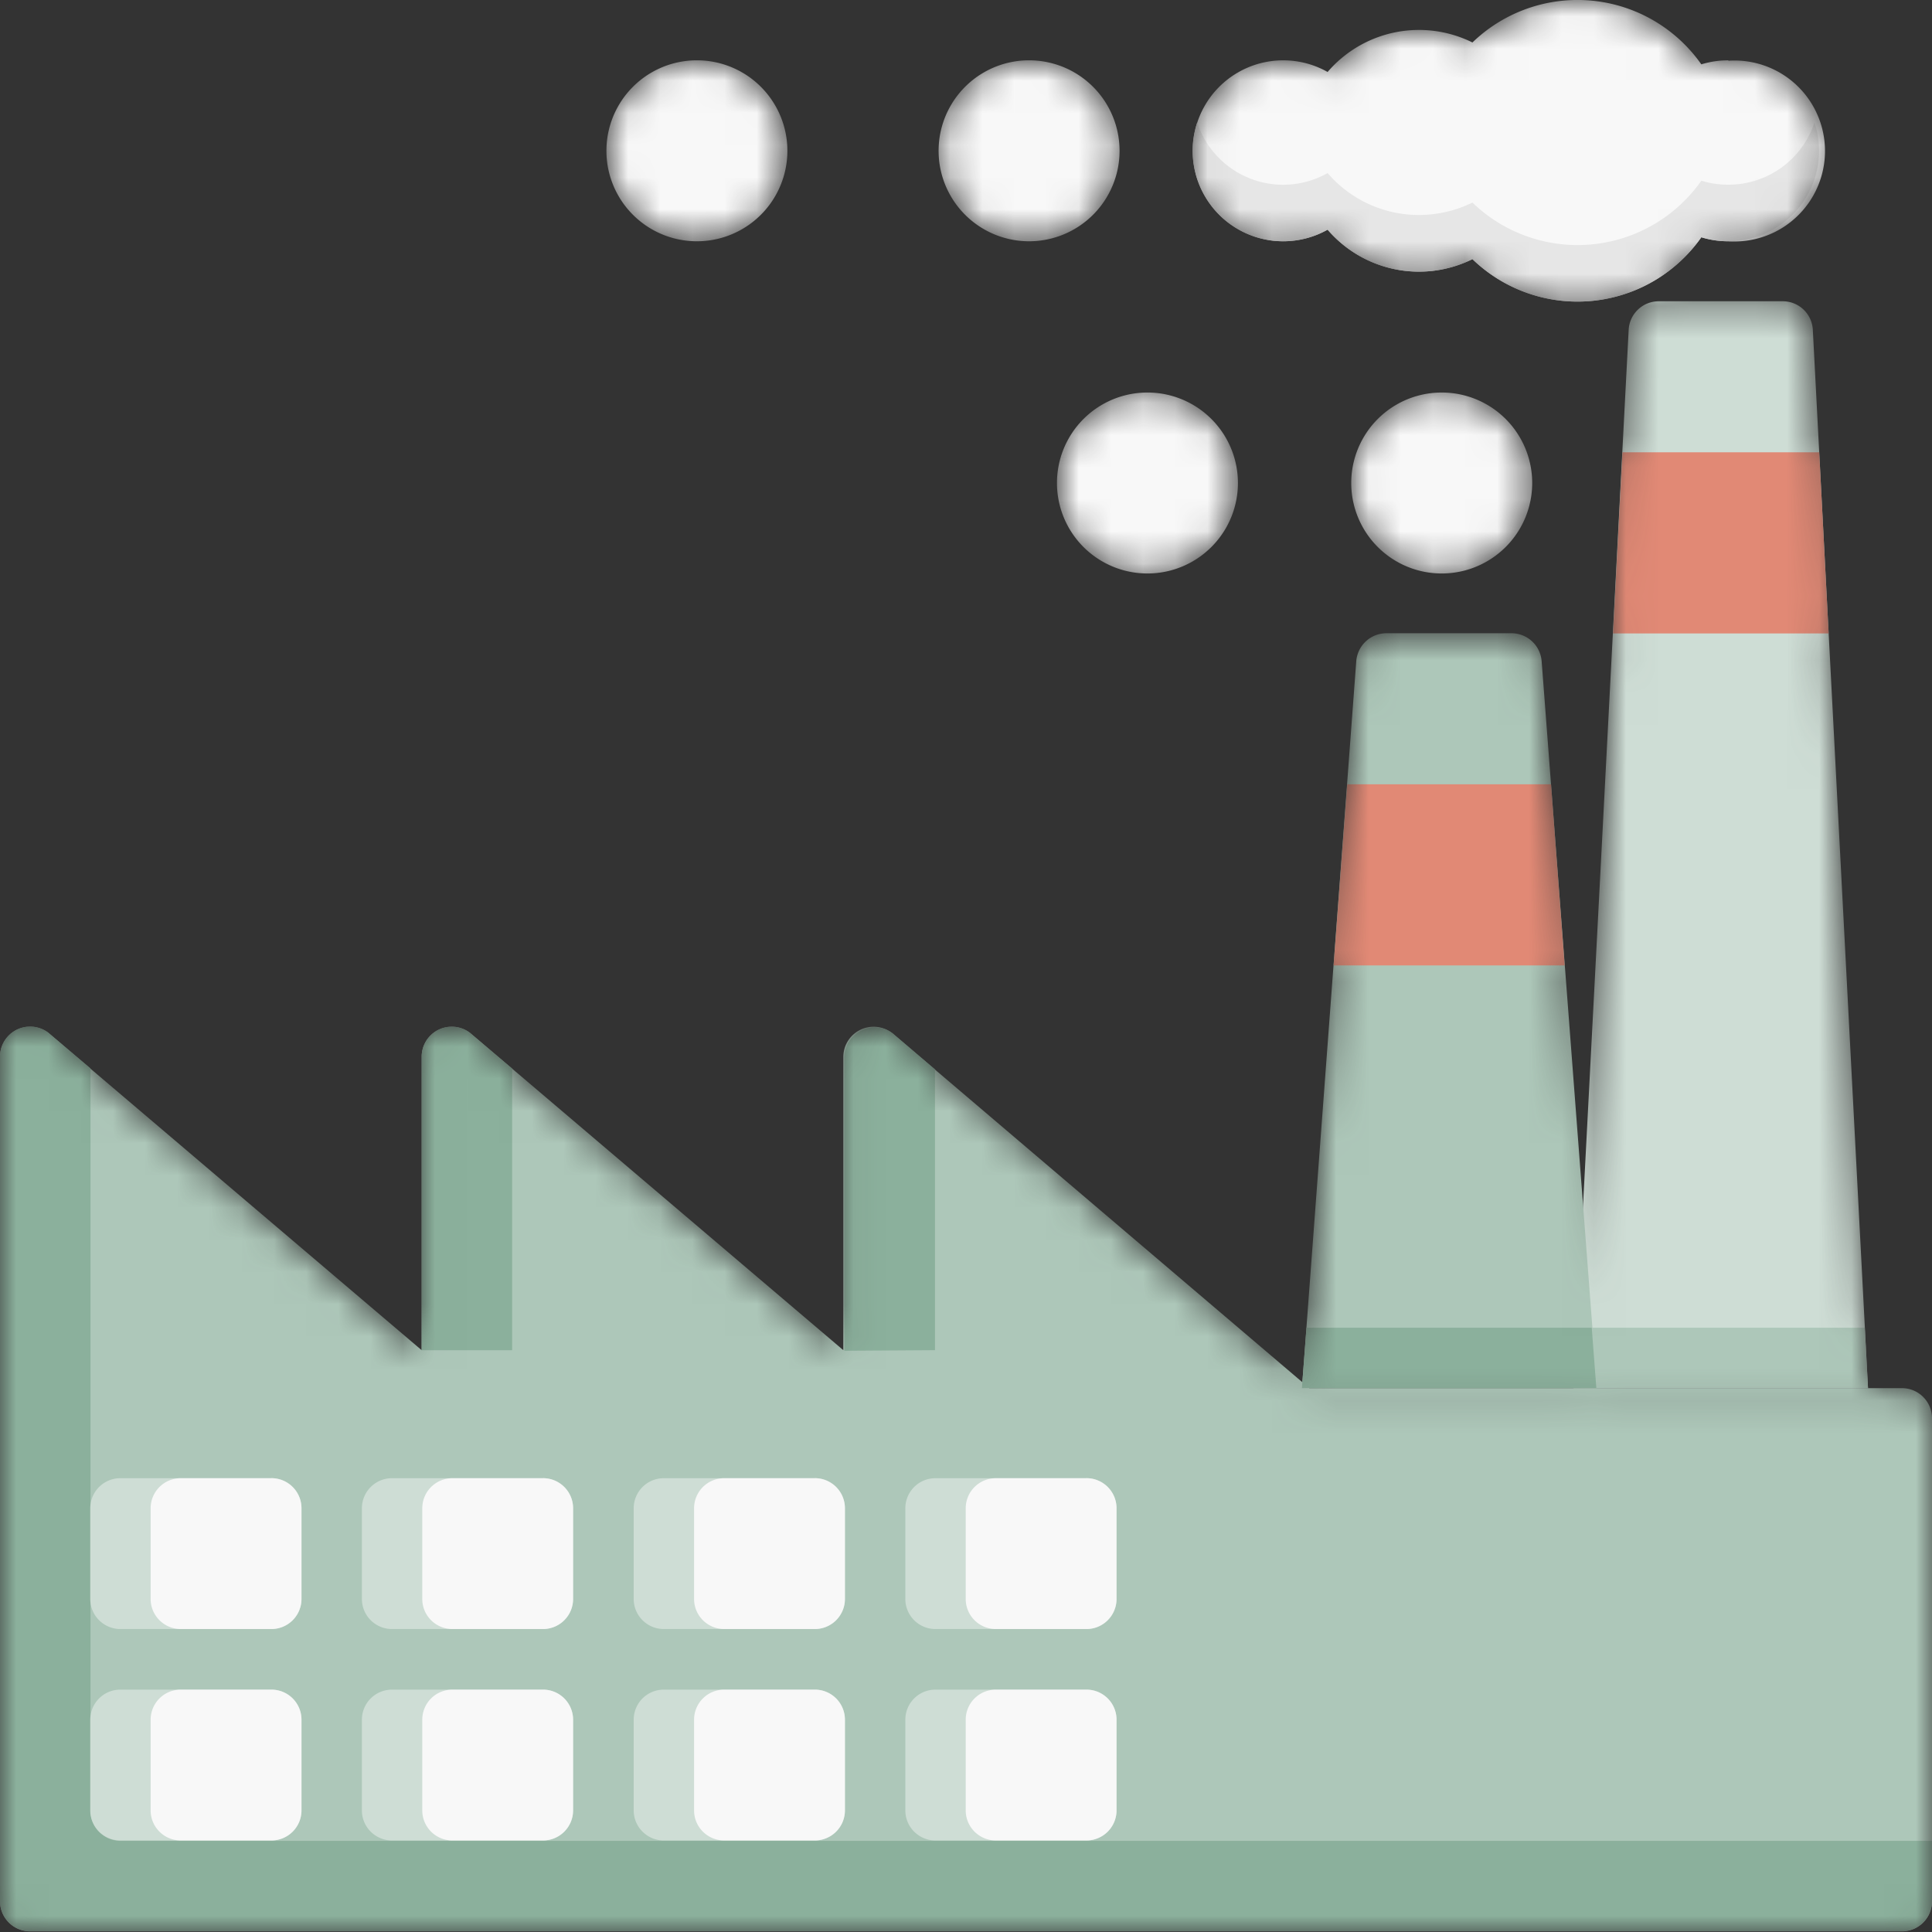 <svg width="60" height="60" viewBox="0 0 60 60" fill="none" xmlns="http://www.w3.org/2000/svg">
    <rect x="0" y="0" width="60" height="60" fill="#333333" stroke="none"/>
    <mask id="gg50ij1lva" style="mask-type:alpha" maskUnits="userSpaceOnUse" x="0" y="0" width="60" height="60">
        <path d="M40.662 43.11 27.704 32.082a.94.94 0 0 0-1.514.741v9.108l-11.587-9.85a.934.934 0 0 0-1.508.742v9.108l-11.587-9.85A.934.934 0 0 0 0 32.825v26.222a.935.935 0 0 0 .934.934h58.131a.934.934 0 0 0 .935-.934V44.044a.934.934 0 0 0-.934-.934H40.662z" fill="#ADC7B9"/>
        <path d="M2.81 56.23V33.179l-1.302-1.103A.935.935 0 0 0 0 32.818v26.221a.934.934 0 0 0 .934.935h58.131a.934.934 0 0 0 .935-.935V57.17H3.75a.935.935 0 0 1-.94-.94z" fill="#8BB09C"/>
        <path d="m15.905 33.185-1.302-1.102a.934.934 0 0 0-1.508.741v9.108h2.81v-8.747zM29.037 41.932V33.21L27.735 32.1a.94.94 0 0 0-1.514.741v9.108l2.816-.018z" fill="#8BB09C"/>
        <path d="M8.428 45.907h-4.69a.934.934 0 0 0-.935.934v2.816c0 .516.419.934.935.934h4.69a.934.934 0 0 0 .935-.934V46.84a.934.934 0 0 0-.935-.934z" fill="#CEDDD5"/>
        <path d="M8.428 45.907H5.613a.934.934 0 0 0-.935.934v2.816c0 .516.419.934.935.934h2.815a.934.934 0 0 0 .935-.934V46.84a.934.934 0 0 0-.935-.934z" fill="#F8F8F8"/>
        <path d="M16.864 45.907h-4.69a.934.934 0 0 0-.935.934v2.816c0 .516.418.934.934.934h4.69a.934.934 0 0 0 .935-.934V46.84a.934.934 0 0 0-.934-.934z" fill="#CEDDD5"/>
        <path d="M16.864 45.907h-2.816a.934.934 0 0 0-.934.934v2.816c0 .516.418.934.934.934h2.816a.934.934 0 0 0 .934-.934V46.84a.934.934 0 0 0-.934-.934z" fill="#F8F8F8"/>
        <path d="M25.305 45.907h-4.69a.934.934 0 0 0-.935.934v2.816c0 .516.419.934.935.934h4.69a.934.934 0 0 0 .935-.934V46.84a.934.934 0 0 0-.935-.934z" fill="#CEDDD5"/>
        <path d="M25.305 45.907H22.49a.934.934 0 0 0-.935.934v2.816c0 .516.419.934.935.934h2.815a.934.934 0 0 0 .935-.934V46.84a.934.934 0 0 0-.935-.934z" fill="#F8F8F8"/>
        <path d="M33.74 45.907h-4.69a.934.934 0 0 0-.934.934v2.816c0 .516.418.934.934.934h4.69a.934.934 0 0 0 .935-.934V46.84a.934.934 0 0 0-.934-.934z" fill="#CEDDD5"/>
        <path d="M33.74 45.907h-2.815a.934.934 0 0 0-.934.934v2.816c0 .516.418.934.934.934h2.815a.934.934 0 0 0 .935-.934V46.84a.934.934 0 0 0-.934-.934z" fill="#F8F8F8"/>
        <path d="M8.428 52.473h-4.69a.934.934 0 0 0-.935.934v2.816c0 .516.419.934.935.934h4.69a.934.934 0 0 0 .935-.934v-2.816a.934.934 0 0 0-.935-.934z" fill="#CEDDD5"/>
        <path d="M8.428 52.473H5.613a.934.934 0 0 0-.935.934v2.816c0 .516.419.934.935.934h2.815a.934.934 0 0 0 .935-.934v-2.816a.934.934 0 0 0-.935-.934z" fill="#F8F8F8"/>
        <path d="M16.864 52.473h-4.69a.934.934 0 0 0-.935.934v2.816c0 .516.418.934.934.934h4.69a.934.934 0 0 0 .935-.934v-2.816a.934.934 0 0 0-.934-.934z" fill="#CEDDD5"/>
        <path d="M16.864 52.473h-2.816a.934.934 0 0 0-.934.934v2.816c0 .516.418.934.934.934h2.816a.934.934 0 0 0 .934-.934v-2.816a.934.934 0 0 0-.934-.934z" fill="#F8F8F8"/>
        <path d="M25.305 52.473h-4.69a.934.934 0 0 0-.935.934v2.816c0 .516.419.934.935.934h4.69a.934.934 0 0 0 .935-.934v-2.816a.934.934 0 0 0-.935-.934z" fill="#CEDDD5"/>
        <path d="M25.305 52.473H22.49a.934.934 0 0 0-.935.934v2.816c0 .516.419.934.935.934h2.815a.934.934 0 0 0 .935-.934v-2.816a.934.934 0 0 0-.935-.934z" fill="#F8F8F8"/>
        <path d="M33.74 52.473h-4.69a.934.934 0 0 0-.934.934v2.816c0 .516.418.934.934.934h4.69a.934.934 0 0 0 .935-.934v-2.816a.934.934 0 0 0-.934-.934z" fill="#CEDDD5"/>
        <path d="M33.74 52.473h-2.815a.934.934 0 0 0-.934.934v2.816c0 .516.418.934.934.934h2.815a.934.934 0 0 0 .935-.934v-2.816a.934.934 0 0 0-.934-.934z" fill="#F8F8F8"/>
        <path d="M58.013 43.11h-9.146l1.713-32.87a.935.935 0 0 1 .935-.884h3.85a.934.934 0 0 1 .934.885l1.714 32.868z" fill="#CEDDD5"/>
        <path d="m48.967 41.234-.094 1.875h9.139l-.1-1.875h-8.945z" fill="#ADC7B9"/>
        <path d="M56.498 14.047h-6.111l-.293 5.625h6.697l-.293-5.625z" fill="#E18975"/>
        <path d="M49.596 43.11h-9.164l1.688-22.578a.94.94 0 0 1 .94-.866h3.882a.94.94 0 0 1 .935.866l1.719 22.577z" fill="#ADC7B9"/>
        <path d="m40.575 41.234-.143 1.875h9.144l-.143-1.875h-8.858z" fill="#8BB09C"/>
        <path d="M48.169 24.357h-6.33l-.423 5.625h7.176l-.423-5.625z" fill="#E18975"/>
        <path d="M21.568 7.492a2.81 2.81 0 1 0 0-5.618 2.81 2.81 0 0 0 0 5.618zM31.884 7.492a2.81 2.81 0 1 0 0-5.618 2.81 2.81 0 0 0 0 5.618zM35.635 17.81a2.81 2.81 0 1 0 0-5.62 2.81 2.81 0 0 0 0 5.62zM44.774 17.81a2.81 2.81 0 1 0 0-5.62 2.81 2.81 0 0 0 0 5.62zM53.677 1.874a2.86 2.86 0 0 0-.841.124 4.696 4.696 0 0 0-7.108-.679 3.738 3.738 0 0 0-4.498.916 2.81 2.81 0 1 0 0 4.897 3.738 3.738 0 0 0 4.498.915 4.698 4.698 0 0 0 7.108-.679c.272.084.556.126.84.125a2.81 2.81 0 1 0 0-5.607v-.012z" fill="#F8F8F8"/>
        <path d="M53.677 5.736a2.86 2.86 0 0 1-.841-.124 4.696 4.696 0 0 1-7.108.679 3.788 3.788 0 0 1-1.658.386 3.738 3.738 0 0 1-2.84-1.302 2.81 2.81 0 0 1-4.05-1.57c-.095.283-.144.58-.143.879a2.815 2.815 0 0 0 4.193 2.448 3.738 3.738 0 0 0 4.498.916 4.697 4.697 0 0 0 7.108-.68 2.86 2.86 0 0 0 1.918-.087 2.81 2.81 0 0 0 1.739-2.597c0-.3-.048-.596-.144-.879a2.81 2.81 0 0 1-2.672 1.931z" fill="#E6E6E6"/>
    </mask>
    <g mask="url(#gg50ij1lva)">
        <path d="M40.662 43.11 27.704 32.082a.94.94 0 0 0-1.514.741v9.108l-11.587-9.85a.934.934 0 0 0-1.508.742v9.108l-11.587-9.85A.934.934 0 0 0 0 32.825v26.222a.935.935 0 0 0 .934.934h58.131a.934.934 0 0 0 .935-.934V44.044a.934.934 0 0 0-.934-.934H40.662z" fill="#ADC7B9"/>
        <path d="M2.81 56.23V33.179l-1.302-1.103A.935.935 0 0 0 0 32.818v26.221a.934.934 0 0 0 .934.935h58.131a.934.934 0 0 0 .935-.935V57.17H3.75a.935.935 0 0 1-.94-.94z" fill="#8BB09C"/>
        <path d="m15.905 33.185-1.302-1.102a.934.934 0 0 0-1.508.741v9.108h2.81v-8.747zM29.037 41.932V33.21L27.735 32.1a.94.94 0 0 0-1.514.741v9.108l2.816-.018z" fill="#8BB09C"/>
        <path d="M8.428 45.907h-4.69a.934.934 0 0 0-.935.934v2.816c0 .516.419.934.935.934h4.69a.934.934 0 0 0 .935-.934V46.84a.934.934 0 0 0-.935-.934z" fill="#CEDDD5"/>
        <path d="M8.428 45.907H5.613a.934.934 0 0 0-.935.934v2.816c0 .516.419.934.935.934h2.815a.934.934 0 0 0 .935-.934V46.84a.934.934 0 0 0-.935-.934z" fill="#F8F8F8"/>
        <path d="M16.864 45.907h-4.69a.934.934 0 0 0-.935.934v2.816c0 .516.418.934.934.934h4.69a.934.934 0 0 0 .935-.934V46.84a.934.934 0 0 0-.934-.934z" fill="#CEDDD5"/>
        <path d="M16.864 45.907h-2.816a.934.934 0 0 0-.934.934v2.816c0 .516.418.934.934.934h2.816a.934.934 0 0 0 .934-.934V46.84a.934.934 0 0 0-.934-.934z" fill="#F8F8F8"/>
        <path d="M25.305 45.907h-4.69a.934.934 0 0 0-.935.934v2.816c0 .516.419.934.935.934h4.69a.934.934 0 0 0 .935-.934V46.84a.934.934 0 0 0-.935-.934z" fill="#CEDDD5"/>
        <path d="M25.305 45.907H22.49a.934.934 0 0 0-.935.934v2.816c0 .516.419.934.935.934h2.815a.934.934 0 0 0 .935-.934V46.84a.934.934 0 0 0-.935-.934z" fill="#F8F8F8"/>
        <path d="M33.74 45.907h-4.69a.934.934 0 0 0-.934.934v2.816c0 .516.418.934.934.934h4.69a.934.934 0 0 0 .935-.934V46.84a.934.934 0 0 0-.934-.934z" fill="#CEDDD5"/>
        <path d="M33.74 45.907h-2.815a.934.934 0 0 0-.934.934v2.816c0 .516.418.934.934.934h2.815a.934.934 0 0 0 .935-.934V46.84a.934.934 0 0 0-.934-.934z" fill="#F8F8F8"/>
        <path d="M8.428 52.473h-4.69a.934.934 0 0 0-.935.934v2.816c0 .516.419.934.935.934h4.69a.934.934 0 0 0 .935-.934v-2.816a.934.934 0 0 0-.935-.934z" fill="#CEDDD5"/>
        <path d="M8.428 52.473H5.613a.934.934 0 0 0-.935.934v2.816c0 .516.419.934.935.934h2.815a.934.934 0 0 0 .935-.934v-2.816a.934.934 0 0 0-.935-.934z" fill="#F8F8F8"/>
        <path d="M16.864 52.473h-4.69a.934.934 0 0 0-.935.934v2.816c0 .516.418.934.934.934h4.69a.934.934 0 0 0 .935-.934v-2.816a.934.934 0 0 0-.934-.934z" fill="#CEDDD5"/>
        <path d="M16.864 52.473h-2.816a.934.934 0 0 0-.934.934v2.816c0 .516.418.934.934.934h2.816a.934.934 0 0 0 .934-.934v-2.816a.934.934 0 0 0-.934-.934z" fill="#F8F8F8"/>
        <path d="M25.305 52.473h-4.69a.934.934 0 0 0-.935.934v2.816c0 .516.419.934.935.934h4.69a.934.934 0 0 0 .935-.934v-2.816a.934.934 0 0 0-.935-.934z" fill="#CEDDD5"/>
        <path d="M25.305 52.473H22.49a.934.934 0 0 0-.935.934v2.816c0 .516.419.934.935.934h2.815a.934.934 0 0 0 .935-.934v-2.816a.934.934 0 0 0-.935-.934z" fill="#F8F8F8"/>
        <path d="M33.74 52.473h-4.69a.934.934 0 0 0-.934.934v2.816c0 .516.418.934.934.934h4.69a.934.934 0 0 0 .935-.934v-2.816a.934.934 0 0 0-.934-.934z" fill="#CEDDD5"/>
        <path d="M33.74 52.473h-2.815a.934.934 0 0 0-.934.934v2.816c0 .516.418.934.934.934h2.815a.934.934 0 0 0 .935-.934v-2.816a.934.934 0 0 0-.934-.934z" fill="#F8F8F8"/>
        <path d="M58.013 43.11h-9.146l1.713-32.87a.935.935 0 0 1 .935-.884h3.85a.934.934 0 0 1 .934.885l1.714 32.868z" fill="#CEDDD5"/>
        <path d="m48.967 41.234-.094 1.875h9.139l-.1-1.875h-8.945z" fill="#ADC7B9"/>
        <path d="M56.498 14.047h-6.111l-.293 5.625h6.697l-.293-5.625z" fill="#E18975"/>
        <path d="M49.596 43.11h-9.164l1.688-22.578a.94.94 0 0 1 .94-.866h3.882a.94.94 0 0 1 .935.866l1.719 22.577z" fill="#ADC7B9"/>
        <path d="m40.575 41.234-.143 1.875h9.144l-.143-1.875h-8.858z" fill="#8BB09C"/>
        <path d="M48.169 24.357h-6.33l-.423 5.625h7.176l-.423-5.625z" fill="#E18975"/>
        <path d="M21.568 7.492a2.81 2.81 0 1 0 0-5.618 2.81 2.81 0 0 0 0 5.618zM31.884 7.492a2.81 2.81 0 1 0 0-5.618 2.81 2.81 0 0 0 0 5.618zM35.635 17.81a2.81 2.81 0 1 0 0-5.62 2.81 2.81 0 0 0 0 5.62zM44.774 17.81a2.81 2.81 0 1 0 0-5.62 2.81 2.81 0 0 0 0 5.62zM53.677 1.874a2.86 2.86 0 0 0-.841.124 4.696 4.696 0 0 0-7.108-.679 3.738 3.738 0 0 0-4.498.916 2.81 2.81 0 1 0 0 4.897 3.738 3.738 0 0 0 4.498.915 4.698 4.698 0 0 0 7.108-.679c.272.084.556.126.84.125a2.81 2.81 0 1 0 0-5.607v-.012z" fill="#F8F8F8"/>
        <path d="M53.677 5.736a2.86 2.86 0 0 1-.841-.124 4.696 4.696 0 0 1-7.108.679 3.788 3.788 0 0 1-1.658.386 3.738 3.738 0 0 1-2.84-1.302 2.81 2.81 0 0 1-4.05-1.57c-.095.283-.144.58-.143.879a2.815 2.815 0 0 0 4.193 2.448 3.738 3.738 0 0 0 4.498.916 4.697 4.697 0 0 0 7.108-.68 2.86 2.86 0 0 0 1.918-.087 2.81 2.81 0 0 0 1.739-2.597c0-.3-.048-.596-.144-.879a2.81 2.81 0 0 1-2.672 1.931z" fill="#E6E6E6"/>
    </g>
</svg>
